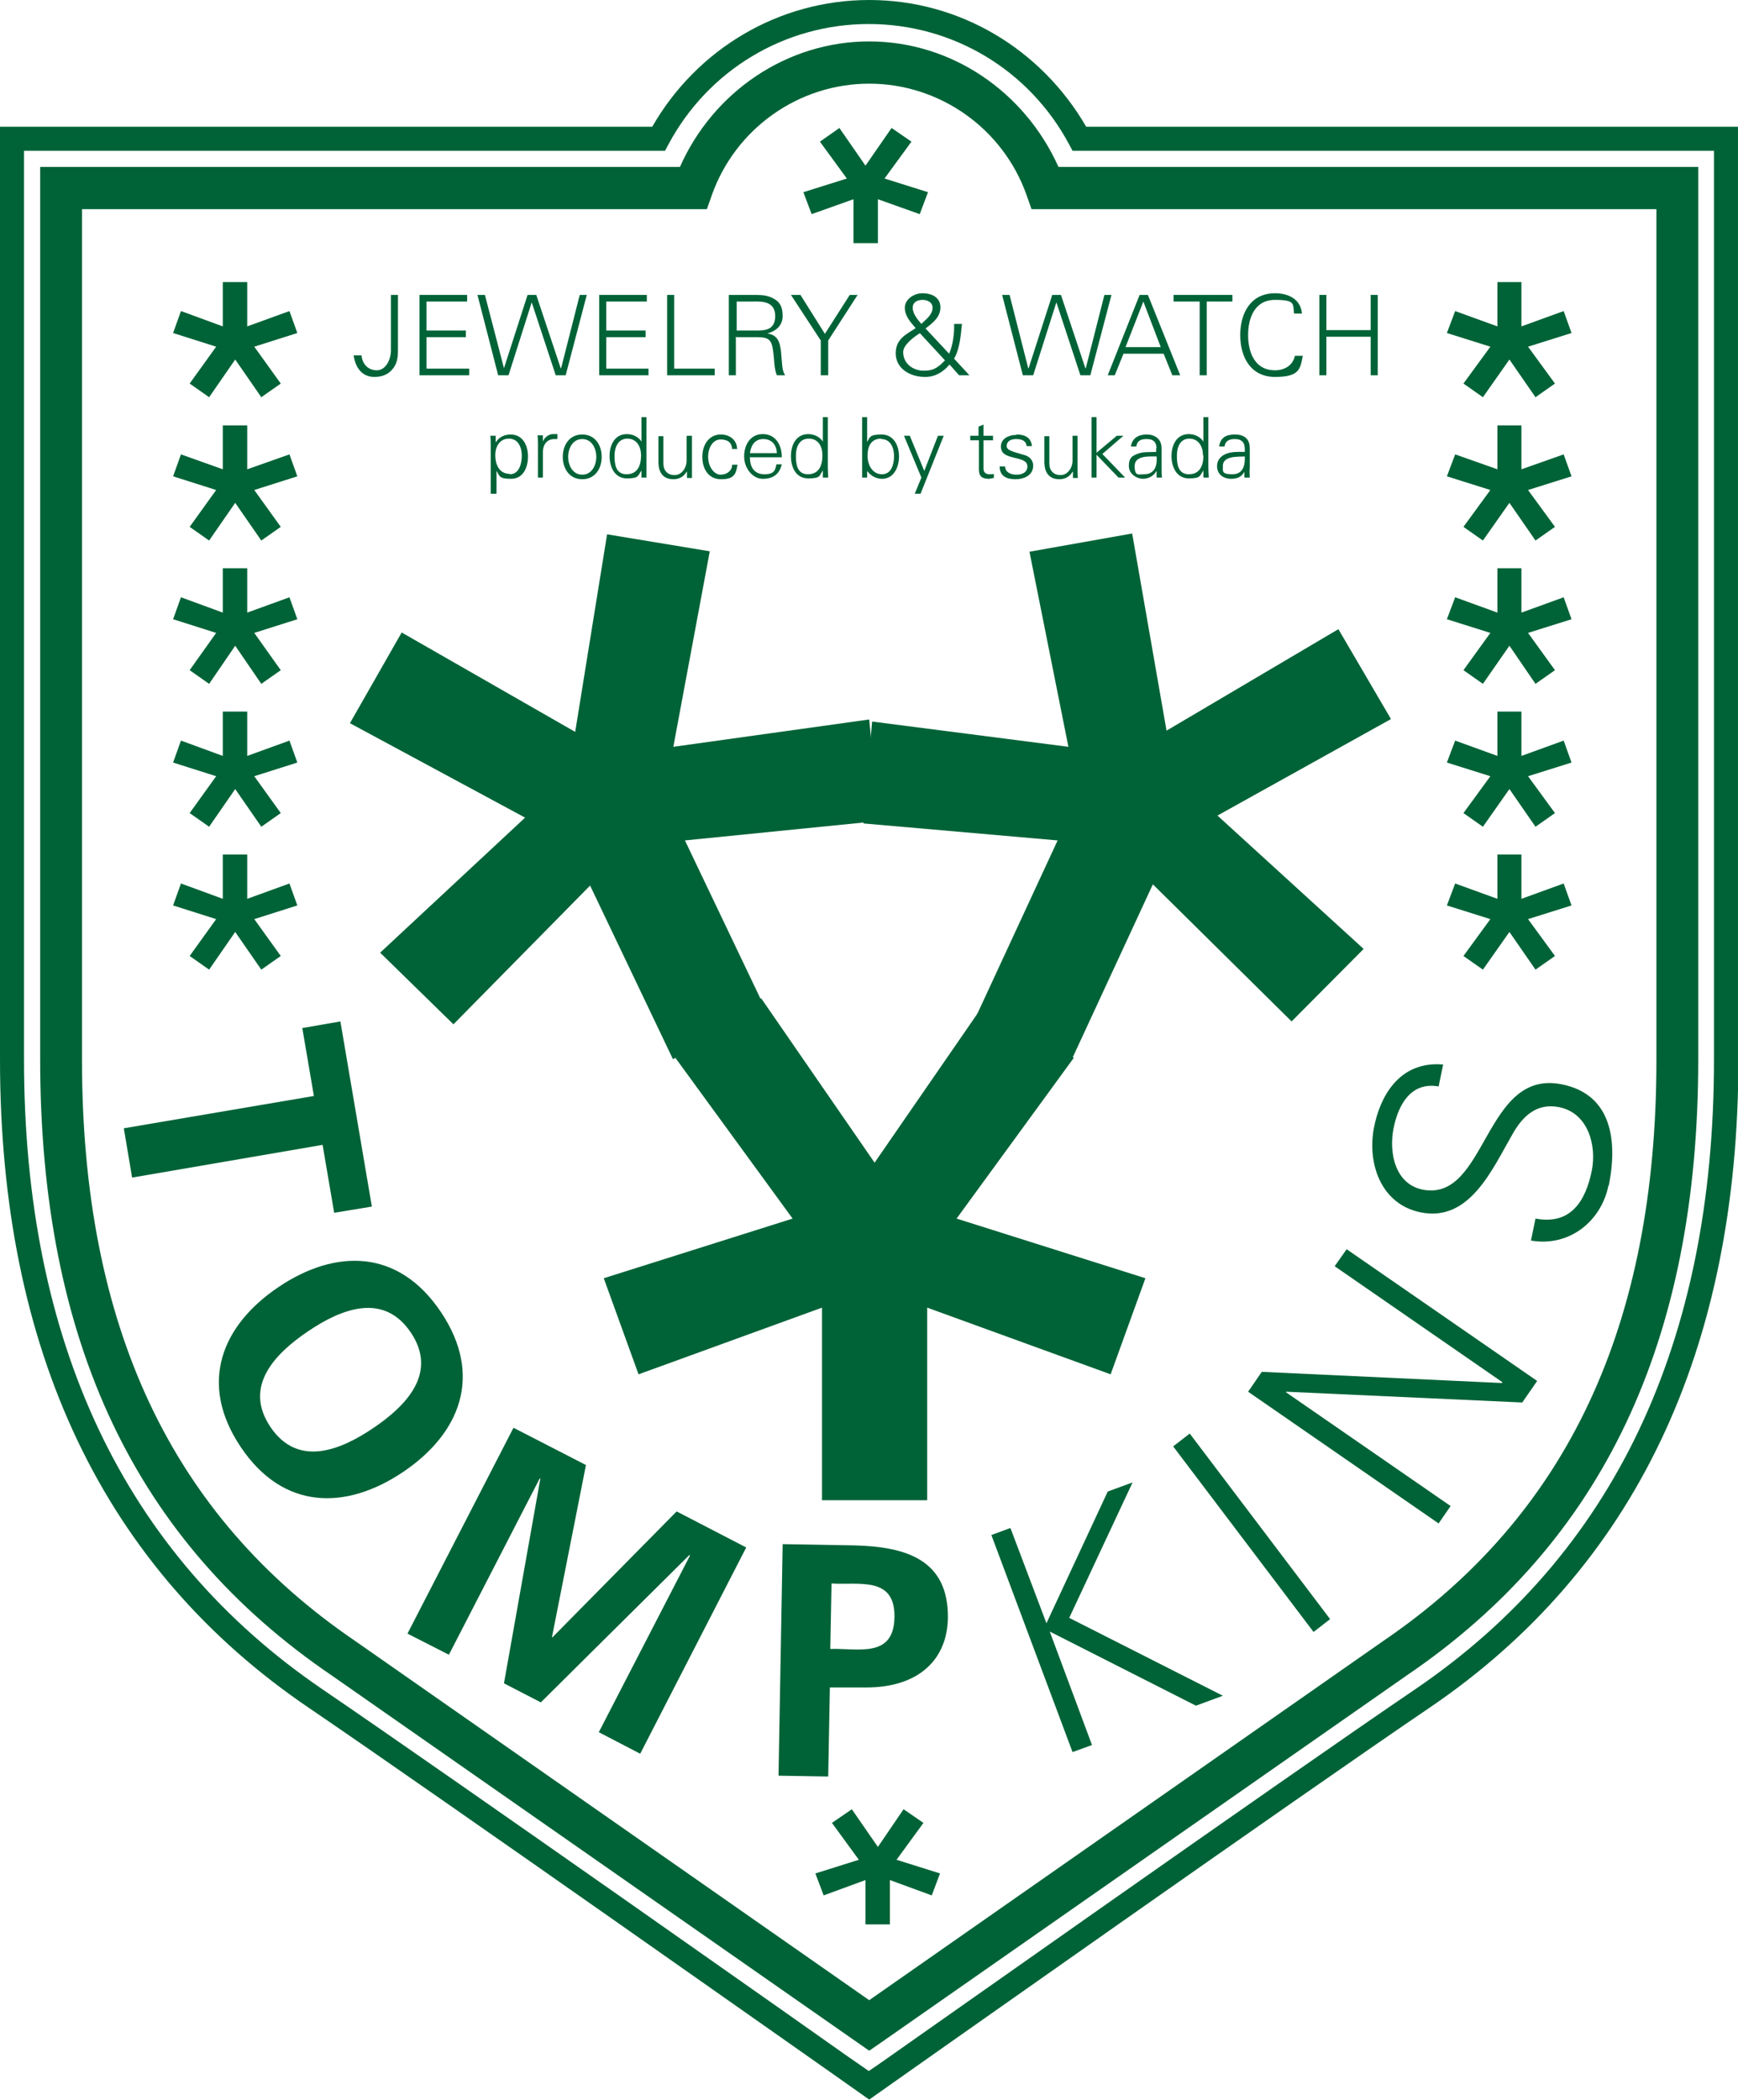 <svg xmlns="http://www.w3.org/2000/svg" version="1.1" xmlns:xlink="http://www.w3.org/1999/xlink" width="419.7" height="507"><svg id="SvgjsSvg1001" xmlns="http://www.w3.org/2000/svg" viewBox="0 0 419.7 507"><defs><style>.cls-1{fill:#006337;}</style></defs><polygon class="cls-1" points="82.2 246.6 89.8 291.3 80.7 292.8 77.9 276.4 31.9 284.3 29.9 272.4 75.8 264.6 73 248.2 82.2 246.6"></polygon><path class="cls-1" d="M99.2,321.7c6.6,9.8-1.1,17.7-9.1,23.1-8,5.4-18.2,9.5-24.8-.3-6.6-9.8,1.1-17.7,9.1-23.1,8-5.4,18.2-9.5,24.8.3M58.1,349.3c10.3,15.4,25.5,15.3,39.2,6.1,13.7-9.2,19.5-23.2,9.2-38.6-10.3-15.4-25.5-15.3-39.2-6.1-13.7,9.2-19.5,23.2-9.2,38.6Z"></path><polygon class="cls-1" points="130.6 411 121.7 406.4 130.5 356.9 130.3 357 108.4 399.5 98.4 394.4 124 344.7 141.5 353.7 133.3 395.2 133.4 395.3 163.4 364.9 180.2 373.6 154.6 423.4 144.6 418.2 166.6 375.6 166.5 375.4 130.6 411"></polygon><path class="cls-1" d="M200.8,382.3c6.7.4,15.4-1.8,15.2,8.2-.2,9.9-8.8,7.4-15.5,7.6l.3-15.8M200,428.9l.4-21.5h8.8c12.5,0,19.5-6.6,19.7-16.7.2-14.2-10.2-17.3-22.6-17.6l-17.3-.3-1,55.9,12,.2Z"></path><polygon class="cls-1" points="259 423 239.4 370.6 244 368.9 252.7 391.9 267.5 360.1 273.5 357.9 258.2 390.6 295.3 409.4 288.8 411.8 253.5 393.9 263.7 421.3 259 423"></polygon><polygon class="cls-1" points="317.2 394 283.3 349.2 287.3 346.1 321.2 390.9 317.2 394"></polygon><polygon class="cls-1" points="301.4 336 304.7 331.2 362.7 333.9 362.8 333.7 322.3 305.7 325.2 301.6 371.2 333.4 367.6 338.6 310.6 336 310.5 336.1 350.3 363.6 347.4 367.8 301.4 336"></polygon><path class="cls-1" d="M388.4,286.3c-1.8,8.7-9.6,14.8-18.7,13.2l1.1-5.3c8.5,1.6,12.1-4.2,13.6-11.6,1.2-6.1-.9-13.9-7.9-15.3-5.5-1.1-8.9,2.3-11.3,6.6-4.8,8.3-10.3,21.2-22.1,18.8-9.6-1.9-13-11.8-11.3-20.5,1.4-7.2,5.9-16.1,16.7-15.2l-1.1,5.3c-6.8-1.2-9.8,4.6-10.9,10.2-1.1,5.7.3,13.3,7,14.7,15.6,3.1,14.8-29.3,33.7-25.4,11.9,2.4,13.5,13.4,11.3,24.4Z"></path><polygon class="cls-1" points="145.8 308.6 191.4 294.2 163.1 255.4 183.8 241 211.2 280.7 238.6 241 259.3 255.4 231 294.2 276.6 308.6 268.2 331.8 223.9 315.7 223.9 362.2 198.5 362.2 198.5 315.7 154.2 331.8 145.8 308.6"></polygon><polygon class="cls-1" points="91.8 230 126.8 197.4 84.5 174.6 97 152.7 138.9 176.7 146.6 129 171.4 133.1 162.6 180.3 209.9 173.7 212.3 198.2 165.4 202.9 185.4 244.8 162.5 255.7 142.5 213.8 109.5 247.3 91.8 230"></polygon><polygon class="cls-1" points="210.6 174.2 258 180.3 248.6 133.2 273.4 128.8 281.7 176.4 323.2 151.9 335.9 173.6 294 196.9 329.3 229.1 311.9 246.6 278.4 213.5 258.9 255.6 235.9 245 255.4 202.9 208.5 198.8 210.6 174.2"></polygon><polygon class="cls-1" points="196.9 452.3 207.4 449 200.9 440.1 205.7 436.8 212 445.9 218.2 436.8 223 440.1 216.5 449 227 452.3 225 457.6 214.9 453.9 214.9 464.6 209 464.6 209 453.9 198.9 457.6 196.9 452.3"></polygon><polygon class="cls-1" points="194 46.4 204.5 43.1 198 34.2 202.7 30.9 209 40 215.3 30.9 220.1 34.2 213.6 43.1 224.1 46.4 222.1 51.7 212 48.1 212 58.7 206.1 58.7 206.1 48.1 196 51.7 194 46.4"></polygon><polygon class="cls-1" points="351.4 213.3 361.6 217 361.6 206.3 367.4 206.3 367.4 217 377.6 213.3 379.5 218.6 369 221.9 375.5 230.8 370.8 234.1 364.5 225 358.1 234.1 353.4 230.8 359.9 221.9 349.4 218.6 351.4 213.3"></polygon><polygon class="cls-1" points="351.4 178.8 361.6 182.5 361.6 171.8 367.4 171.8 367.4 182.5 377.6 178.8 379.5 184.1 369 187.4 375.5 196.3 370.8 199.6 364.5 190.5 358.1 199.6 353.4 196.3 359.9 187.4 349.4 184.1 351.4 178.8"></polygon><polygon class="cls-1" points="351.4 144.2 361.6 147.9 361.6 137.2 367.4 137.2 367.4 147.9 377.6 144.2 379.5 149.5 369 152.8 375.5 161.8 370.8 165.1 364.5 155.9 358.1 165.1 353.4 161.8 359.9 152.8 349.4 149.5 351.4 144.2"></polygon><polygon class="cls-1" points="351.4 109.7 361.6 113.3 361.6 102.7 367.4 102.7 367.4 113.3 377.6 109.7 379.5 115 369 118.3 375.5 127.2 370.8 130.5 364.5 121.4 358.1 130.5 353.4 127.2 359.9 118.3 349.4 115 351.4 109.7"></polygon><polygon class="cls-1" points="351.4 75.1 361.6 78.8 361.6 68.1 367.4 68.1 367.4 78.8 377.6 75.1 379.5 80.4 369 83.7 375.5 92.6 370.8 95.9 364.5 86.8 358.1 95.9 353.4 92.6 359.9 83.7 349.4 80.4 351.4 75.1"></polygon><polygon class="cls-1" points="71.8 218.6 61.4 221.9 67.8 230.8 63.1 234.1 56.8 225 50.5 234.1 45.8 230.8 52.2 221.9 41.8 218.6 43.7 213.3 53.8 217 53.8 206.3 59.7 206.3 59.7 217 69.9 213.3 71.8 218.6"></polygon><polygon class="cls-1" points="71.8 184.1 61.4 187.4 67.8 196.3 63.1 199.6 56.8 190.5 50.5 199.6 45.8 196.3 52.2 187.4 41.8 184.1 43.7 178.8 53.8 182.5 53.8 171.8 59.7 171.8 59.7 182.5 69.9 178.8 71.8 184.1"></polygon><polygon class="cls-1" points="71.8 149.5 61.4 152.8 67.8 161.8 63.1 165.1 56.8 155.9 50.5 165.1 45.8 161.8 52.2 152.8 41.8 149.5 43.7 144.2 53.8 147.9 53.8 137.2 59.7 137.2 59.7 147.9 69.9 144.2 71.8 149.5"></polygon><polygon class="cls-1" points="71.8 115 61.4 118.3 67.8 127.2 63.1 130.5 56.8 121.4 50.5 130.5 45.8 127.2 52.2 118.3 41.8 115 43.7 109.7 53.8 113.3 53.8 102.7 59.7 102.7 59.7 113.3 69.9 109.7 71.8 115"></polygon><polygon class="cls-1" points="71.8 80.4 61.4 83.7 67.8 92.6 63.1 95.9 56.8 86.8 50.5 95.9 45.8 92.6 52.2 83.7 41.8 80.4 43.7 75.1 53.8 78.8 53.8 68.1 59.7 68.1 59.7 78.8 69.9 75.1 71.8 80.4"></polygon><path class="cls-1" d="M87.3,85.8c.2,2.1,1.6,3.6,3.7,3.6s3.4-2.5,3.4-4.8v-13.4h1.7v13.1c0,1.4,0,3.3-1.3,4.8-1.1,1.4-2.7,1.9-4.4,1.9-3.1,0-4.6-2.4-5-5.2h1.9Z"></path><polygon class="cls-1" points="101.3 90.6 101.3 71.2 112.8 71.2 112.8 72.8 103 72.8 103 79.8 112.5 79.8 112.5 81.4 103 81.4 103 89 113.3 89 113.3 90.6 101.3 90.6"></polygon><polygon class="cls-1" points="128.4 73 128.4 73 134.2 90.6 136.6 90.6 141.7 71.2 140 71.2 135.5 88.9 135.4 88.9 129.5 71.2 127.4 71.2 121.7 88.9 121.7 88.9 117.1 71.2 115.3 71.2 120.3 90.6 122.8 90.6 128.4 73"></polygon><polygon class="cls-1" points="144.7 90.6 144.7 71.2 156.2 71.2 156.2 72.8 146.4 72.8 146.4 79.8 155.9 79.8 155.9 81.4 146.4 81.4 146.4 89 156.6 89 156.6 90.6 144.7 90.6"></polygon><polygon class="cls-1" points="172.6 90.6 172.6 89 162.8 89 162.8 71.2 161.1 71.2 161.1 90.6 172.6 90.6"></polygon><path class="cls-1" d="M177.9,79.8v-7h3.9c1.8,0,5.4-.3,5.4,3.5s-3.1,3.5-5.5,3.5h-3.8M177.9,81.4h4.8c3.5,0,3.8.8,4.2,5.2.1,1.4.2,2.8.7,4h2c-.8-1.2-.7-2.6-1-5.8-.3-2.3-.8-3.9-3.3-4.3h0c2.3-.6,3.7-2.1,3.7-4.2s-.6-3.3-2-4.1c-1.5-.9-2.9-1-4.6-1h-6.4v19.4h1.7v-9.3Z"></path><polygon class="cls-1" points="198.2 90.6 200 90.6 200 82.2 207.1 71.2 205.2 71.2 199.2 80.6 193.3 71.2 191 71.2 198.2 82.2 198.2 90.6"></polygon><path class="cls-1" d="M222.2,80.4c-1.3.8-4.1,2.8-4.1,4.6,0,2.8,2.4,4.5,5,4.5s3.6-1,5.1-2.5l-6.1-6.6M225.2,74.3c0-1.3-1.2-1.9-2.4-1.9s-2.4.5-2.4,1.9,1.2,2.9,2.1,3.9c1.1-1.1,2.7-2.2,2.7-3.9M221.1,79.2c-1.2-1.4-2.6-2.9-2.6-4.9s2.1-3.5,4.3-3.5,4.3,1,4.3,3.4-1.9,3.8-3.6,5.1l5.7,6.1c.9-2,1.3-5,1.2-7.2h1.9c-.3,2.8-.5,5.9-1.9,8.4l3.7,4h-2.5l-2.3-2.6c-1.6,1.9-3.5,3-5.9,3-3.9,0-7.1-2.2-7.1-5.7s2.6-4.6,4.7-6c0,0,0,0,.1-.1Z"></path><polygon class="cls-1" points="249.5 90.6 247 90.6 242 71.2 243.8 71.2 248.3 88.9 248.4 88.9 254.1 71.2 256.2 71.2 262.1 88.9 262.2 88.9 266.7 71.2 268.4 71.2 263.3 90.6 260.9 90.6 255.1 73 255.1 73 249.5 90.6"></polygon><path class="cls-1" d="M271.8,83.8l4.3-11,4.2,11h-8.5M269.2,90.6l2.1-5.2h9.7l2.1,5.2h1.9l-7.8-19.4h-2l-7.7,19.4h1.8Z"></path><polygon class="cls-1" points="289.7 72.8 283.4 72.8 283.4 71.2 297.6 71.2 297.6 72.8 291.4 72.8 291.4 90.6 289.7 90.6 289.7 72.8"></polygon><path class="cls-1" d="M314.4,75.7c-.3-3.5-3.3-4.9-6.5-4.9-5.9,0-8.4,4.8-8.4,10.1s2.5,10.1,8.4,10.1,6.1-1.9,6.7-5.1h-1.9c-.5,2.4-2.6,3.5-4.8,3.5-5,0-6.5-4.5-6.5-8.5s1.5-8.5,6.5-8.5,4.3,1,4.6,3.3h1.9Z"></path><polygon class="cls-1" points="318.6 90.6 318.6 71.2 320.3 71.2 320.3 79.7 331 79.7 331 71.2 332.7 71.2 332.7 90.6 331 90.6 331 81.3 320.3 81.3 320.3 90.6 318.6 90.6"></polygon><path class="cls-1" d="M123.1,114.5c2.3,0,2.9-2.6,2.9-4.5s-.8-4.1-3.1-4.1-3.3,2-3.3,4,.8,4.5,3.5,4.5M119.7,119.2h-1.2v-11.7c0-.8,0-1.6-.1-2.3h1.3v1.5s.1,0,.1,0c.7-1.2,2.1-1.8,3.5-1.8,3,0,4.2,2.7,4.2,5.3s-1.1,5.4-4.1,5.4-2.7-.7-3.5-1.9h0v5.5Z"></path><path class="cls-1" d="M131.1,115.3h-1.2v-7.9c0-.8,0-1.6-.1-2.3h1.3v1.5h0c.4-1,1.3-1.7,2.3-1.8.4,0,.8,0,1.2,0v1.2c-.2,0-.5,0-.7,0-1.8,0-2.8,1.3-2.8,3.2v6.1Z"></path><path class="cls-1" d="M144,110.3c0,1.9-1,4.3-3.4,4.3s-3.4-2.4-3.4-4.3,1-4.3,3.4-4.3,3.4,2.4,3.4,4.3M140.6,104.9c-3.2,0-4.7,2.7-4.7,5.4s1.5,5.4,4.7,5.4,4.7-2.7,4.7-5.4-1.5-5.4-4.7-5.4Z"></path><path class="cls-1" d="M154.8,110c0,2.3-.8,4.5-3.5,4.5s-2.9-2.6-2.9-4.5.8-4.1,3.1-4.1,3.3,2,3.3,4M154.9,115.3h1.2c0-.7,0-1.5,0-2.3v-12.3h-1.2v5.9h0c-.7-1.1-2.1-1.8-3.5-1.8-3,0-4.2,2.7-4.2,5.3s1.2,5.4,4.2,5.4,2.6-.7,3.5-1.9h0c0,0,0,1.6,0,1.6Z"></path><path class="cls-1" d="M165.9,105.2h1.2v7.9c0,.8,0,1.6,0,2.3h-1.2v-1.5c0,0-.1,0-.1,0-.7,1.2-1.8,1.8-3.2,1.8-3.3,0-3.6-2.9-3.6-4.1v-6.3h1.2v6.6c0,1.7,1,2.8,2.7,2.8s2.9-1.7,2.9-3.5v-5.8Z"></path><path class="cls-1" d="M178,108.3c-.1-2.1-1.8-3.4-3.9-3.4-3,0-4.5,2.6-4.5,5.4s1.4,5.4,4.5,5.4,3.6-1.1,4-3.5h-1.3c0,1.4-1.2,2.4-2.8,2.4s-3-2-3-4.3,1.2-4.2,3-4.2,2.7.8,2.8,2.3h1.3Z"></path><path class="cls-1" d="M181.1,110.5c0,2.2,1,4,3.5,4s2.6-1.1,2.9-2.4h1.3c-.6,2.4-2.1,3.5-4.6,3.5s-4.5-2.6-4.5-5.4,1.5-5.4,4.5-5.4,4.6,2.5,4.6,5.6h-7.8M187.6,109.4c-.1-2-1.2-3.4-3.3-3.4s-3,1.7-3.2,3.4h6.5Z"></path><path class="cls-1" d="M198.6,110c0,2.3-.8,4.5-3.5,4.5s-2.9-2.6-2.9-4.5.7-4.1,3.1-4.1,3.3,2,3.3,4M198.7,115.3h1.3c0-.7-.1-1.5-.1-2.3v-12.3h-1.2v5.9h0c-.7-1.1-2.1-1.8-3.5-1.8-3,0-4.2,2.7-4.2,5.3s1.1,5.4,4.2,5.4,2.6-.7,3.5-1.9h0c0,0,0,1.6,0,1.6Z"></path><path class="cls-1" d="M209.5,113.8h0c.8,1.1,2.1,1.8,3.5,1.8,2.9,0,4.1-2.9,4.1-5.4s-1.2-5.3-4.2-5.3-2.8.7-3.5,1.8h0v-6h-1.2v12.3c0,.8,0,1.6,0,2.3h1.2v-1.5M212.8,106c2.3,0,3.1,2.2,3.1,4.1s-.6,4.4-2.9,4.4-3.5-2.2-3.5-4.5.9-4.1,3.3-4.1Z"></path><polygon class="cls-1" points="219.7 105.2 223.2 113.7 226.5 105.2 227.9 105.2 222.3 119.2 220.9 119.2 222.5 115.3 218.3 105.2 219.7 105.2"></polygon><path class="cls-1" d="M236.3,106.3h-2v-1.1h2v-2.2l1.2-.5v2.7h2.3v1.1h-2.3v6.8c0,.9.5,1.4,1.4,1.4s.7,0,1.1-.1v1c-.4,0-.8.2-1.2.2-2.6,0-2.4-1.6-2.4-3v-6.3Z"></path><path class="cls-1" d="M245.5,104.9c1.9,0,3.5.7,3.7,2.8h-1.3c-.1-1.3-1.2-1.7-2.5-1.7s-2.3.5-2.3,1.7,2,1.4,4.7,2.3c1,.4,1.7,1.3,1.7,2.4,0,2.3-2.1,3.3-4.3,3.3s-3.8-.8-3.8-3.1h1.3c.1,1.5,1.4,2,2.8,2s2.6-.6,2.6-2-1.6-1.7-3.2-2.1c-1.6-.4-3.2-.8-3.2-2.7s1.9-2.8,3.7-2.8Z"></path><path class="cls-1" d="M259,105.2h1.2v7.9c0,.8,0,1.6.1,2.3h-1.2v-1.5c0,0-.1,0-.1,0-.7,1.2-1.8,1.8-3.2,1.8-3.3,0-3.6-2.9-3.6-4.1v-6.3h1.2v6.6c0,1.7,1,2.8,2.7,2.8s2.9-1.7,2.9-3.5v-5.8Z"></path><polygon class="cls-1" points="264.8 109.3 269.7 105.2 271.3 105.2 266.2 109.6 271.7 115.3 270.1 115.3 264.8 109.8 264.8 115.3 263.6 115.3 263.6 100.7 264.8 100.7 264.8 109.3"></polygon><path class="cls-1" d="M276.3,114.5c2.6,0,3.2-2.2,3-4.3-1.7,0-5.3-.3-5.3,2.3s1,2,2.3,2M279.3,108.2c-.1-1.7-1-2.2-2.4-2.2s-2.3.4-2.5,1.8h-1.3c.3-2.1,1.9-2.9,3.8-2.9s3.6,1,3.6,3.3v4.8c0,.8,0,1.6.1,2.3h-1.3v-1.5h-.1c-.5,1-1.8,1.8-3.2,1.8s-3.4-1.1-3.4-3.1.8-2.4,2-2.9c1.4-.6,3.1-.4,4.6-.5v-.9Z"></path><path class="cls-1" d="M290.6,110c0,2.3-.8,4.5-3.5,4.5s-2.9-2.6-2.9-4.5.7-4.1,3-4.1,3.3,2,3.3,4M290.7,115.3h1.2c0-.7-.1-1.5-.1-2.3v-12.3h-1.2v5.9h0c-.7-1.1-2.1-1.8-3.5-1.8-3,0-4.2,2.7-4.2,5.3s1.2,5.4,4.2,5.4,2.6-.7,3.5-1.9h0c0,0,0,1.6,0,1.6Z"></path><path class="cls-1" d="M300.6,109.1c-1.5,0-3.2-.1-4.6.5-1.2.5-2.1,1.5-2.1,2.9,0,2,1.5,3.1,3.4,3.1s2.7-.8,3.2-1.7h0c0-.1,0-.1,0-.1v1.5h1.3c0-.7-.1-1.5,0-2.3v-4.8c0-2.3-1.4-3.3-3.6-3.3s-3.5.8-3.8,2.9h1.3c.2-1.4,1.2-1.8,2.5-1.8s2.3.5,2.4,2.2v.9M295.3,112.5c0-2.5,3.6-2.2,5.3-2.3.1,2.1-.4,4.3-3,4.3s-2.3-.7-2.3-2Z"></path><path class="cls-1" d="M164.1,40.3H9.7v215.5c0,67.9,23,116.5,70.4,148.7,0,0,129.8,90.6,129.8,90.6l2.9-2,126.9-88.6c47.4-32.2,70.4-80.8,70.4-148.7V40.3h-154.5c-8.1-18.1-25.8-30.3-45.7-30.3s-37.7,12.2-45.7,30.3M167.1,50.5h3.6l1.2-3.4c5.7-16.1,21-26.9,38-26.9s32.3,10.8,38,26.9l1.2,3.4h150.9v205.4c0,64.2-21.6,110.1-66,140.3,0,0-105.9,74-124.1,86.7-5.6-3.9-124.1-86.7-124.1-86.7-44.4-30.2-66-76-66-140.3V50.5h147.3Z"></path><path class="cls-1" d="M157.5,30.6H0v225.2c0,70.3,25.1,123,74.7,156.6,30.6,20.8,126.1,88.1,126.7,88.5,0,0,8.5,6,8.5,6l8.5-6c.6-.4,96.1-67.8,126.8-88.6,49.5-33.6,74.6-86.3,74.6-156.6V30.6h-157.5C251.4,11.8,231.7,0,209.9,0s-41.6,11.8-52.4,30.6M158.9,36.4h1.7l.8-1.5c9.6-18,28.1-29.1,48.4-29.1s38.8,11.1,48.4,29.1l.8,1.5h154.9v219.5c0,68.3-24.3,119.4-72.1,151.9-31.4,21.3-126.3,88.3-126.8,88.6,0,0-3.1,2.2-5.2,3.6-1.9-1.3-5.2-3.6-5.2-3.6-.5-.4-95.5-67.3-126.8-88.6C30,375.2,5.8,324.1,5.8,255.8V36.4h153.2Z"></path></svg><style>@media (prefers-color-scheme: light) { :root { filter: none; } }
@media (prefers-color-scheme: dark) { :root { filter: none; } }
</style></svg>